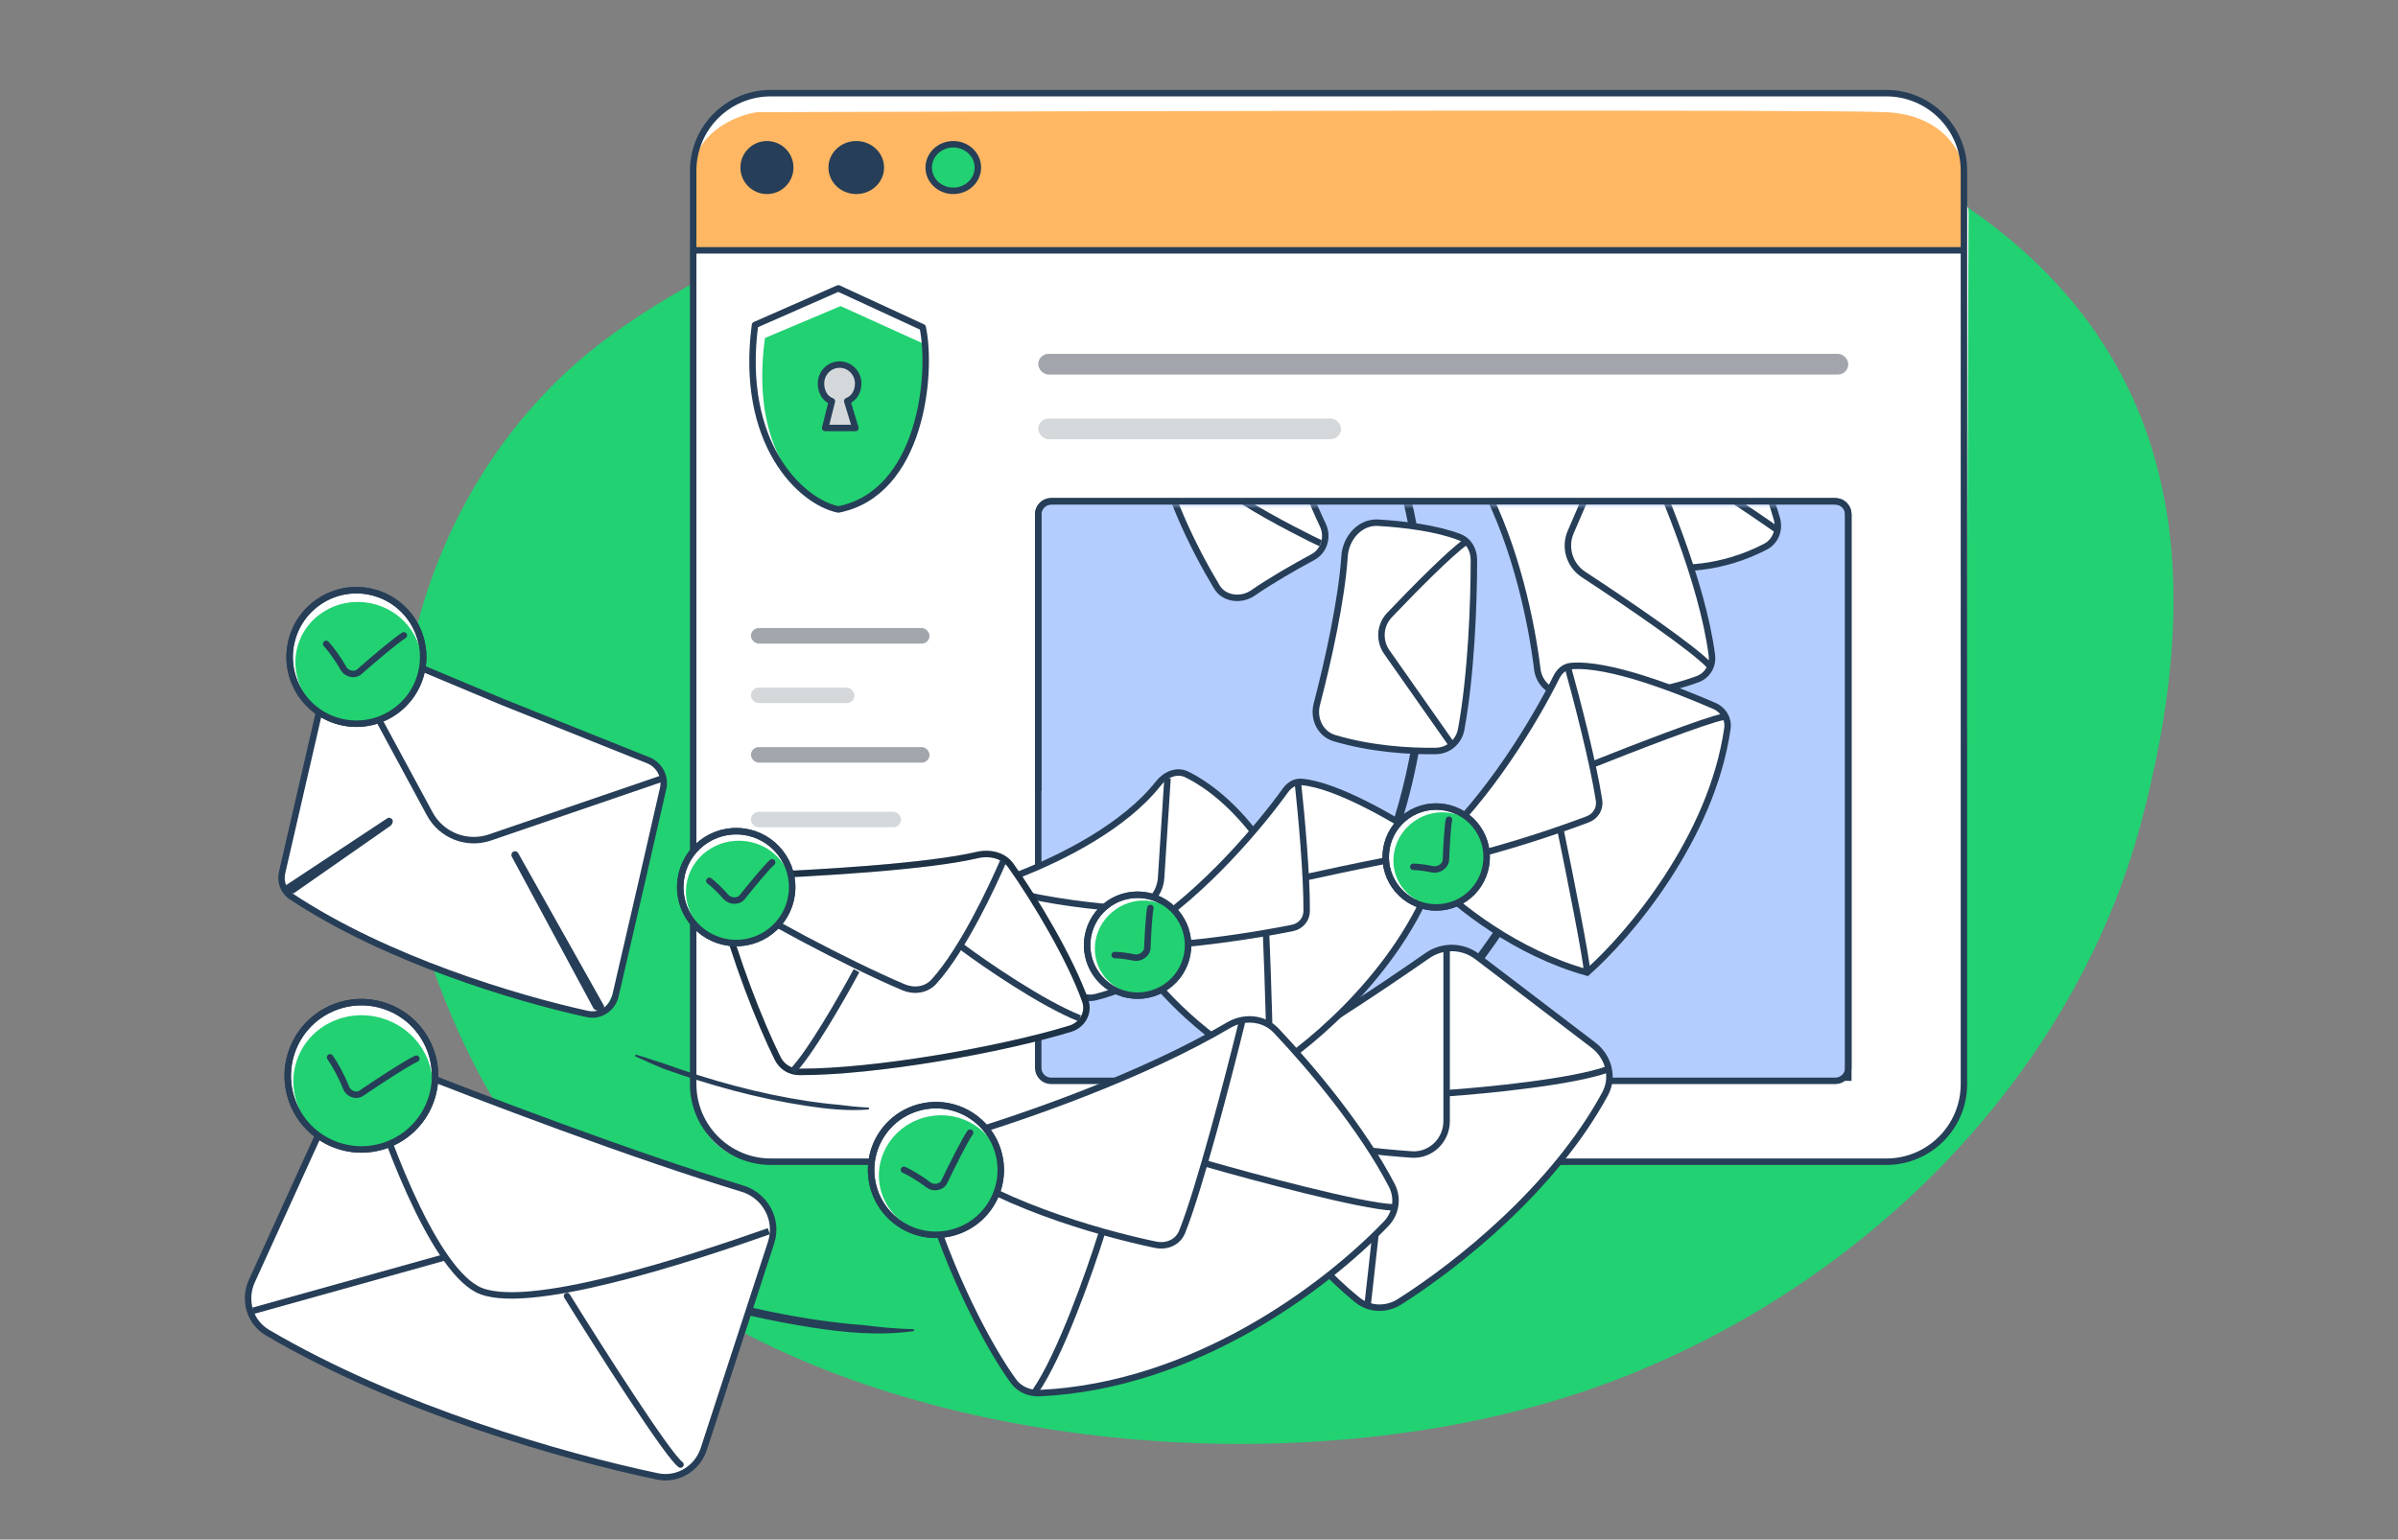 <svg width="450" height="289" viewBox="0 0 450 289" fill="none" xmlns="http://www.w3.org/2000/svg">
<rect x="0" y="0" width="450" height="289" fill="#808080" stroke="none"/>
<path d="M141.763 251.317C188.065 274.508 255.304 277.562 303.746 258.825C352.188 240.089 389.595 200.274 401.801 154.383C412.922 112.571 411.301 71.922 375.105 43.245C365.087 35.306 353.327 28.968 340.482 25.638C294.289 13.67 218.659 18.616 175.162 33.778C153.942 41.177 132.962 49.808 115.221 62.532C79.253 88.322 66.364 137.135 80.12 178.464C91.045 211.286 109.426 235.132 141.763 251.317Z" fill="#22D172"/>
<path d="M130.479 205.793V48.65C130.479 47.345 131.511 46.273 132.815 46.224L366.899 37.374C368.279 37.322 369.424 38.429 369.419 39.81L368.79 202.583C368.79 202.788 368.763 202.993 368.71 203.192L366.588 211.256C366.441 211.814 366.101 212.301 365.628 212.631L358.972 217.27C358.565 217.553 358.082 217.706 357.586 217.706L142.633 217.935C135.922 217.942 130.479 212.504 130.479 205.793Z" fill="white"/>
<path d="M368.699 46.992H130.235V31.852C130.235 22.085 138.448 18.341 142.554 17.69C208.476 17.445 343.049 17.104 353.96 17.69C364.871 18.276 368.333 26.399 368.699 30.387V46.992Z" fill="white"/>
<path d="M368.699 47.478H129.749V33.827C129.749 25.021 137.979 21.645 142.094 21.058C208.15 20.837 342.997 20.529 353.93 21.058C364.864 21.586 368.332 28.91 368.699 32.506V47.478Z" fill="white"/>
<path d="M368.699 47.478H129.749V33.827C129.749 25.021 137.979 21.645 142.094 21.058C208.15 20.837 342.997 20.529 353.93 21.058C364.864 21.586 368.332 28.91 368.699 32.506V47.478Z" fill="#FFB764"/>
<path d="M129.838 46.992L368.546 46.992" stroke="#263E57" stroke-width="1.212"/>
<path d="M194.829 200.464L194.829 96.53C194.829 95.189 195.916 94.102 197.257 94.102L344.415 94.102C345.757 94.102 346.844 95.189 346.844 96.53L346.844 200.464C346.844 201.805 345.757 202.892 344.415 202.892L197.257 202.892C195.916 202.892 194.829 201.805 194.829 200.464Z" fill="#B4CDFF" stroke="#263E57" stroke-width="1.212"/>
<ellipse cx="160.683" cy="31.45" rx="4.614" ry="4.371" fill="#263E57" stroke="#263E57" stroke-width="1.212"/>
<circle cx="143.923" cy="31.45" r="4.371" fill="#263E57" stroke="#263E57" stroke-width="1.212"/>
<ellipse cx="178.891" cy="31.45" rx="4.614" ry="4.371" fill="#22D172" stroke="#263E57" stroke-width="1.212"/>
<path d="M130.08 97.72V203.499C130.08 211.546 136.604 218.069 144.651 218.069H194.985H353.975C362.022 218.069 368.545 211.546 368.545 203.499V32.057C368.545 24.011 362.022 17.487 353.975 17.487H144.651C136.604 17.487 130.08 24.011 130.08 32.057V98.407" stroke="#263E57" stroke-width="1.212" stroke-linecap="round"/>
<rect x="194.83" y="66.419" width="152.015" height="3.885" rx="1.943" fill="#A2A5AB"/>
<rect x="194.83" y="78.561" width="56.824" height="3.885" rx="1.943" fill="#D5D8DA"/>
<rect x="140.92" y="117.9" width="33.511" height="2.914" rx="1.457" fill="#A2A5AB"/>
<rect x="140.92" y="140.241" width="33.511" height="2.914" rx="1.457" fill="#A2A5AB"/>
<rect x="140.92" y="129.07" width="19.427" height="2.914" rx="1.457" fill="#D5D8DA"/>
<rect x="140.92" y="152.383" width="28.169" height="2.914" rx="1.457" fill="#D5D8DA"/>
<path d="M157.339 54.891L141.806 61.277C138.924 83.618 150.218 94.289 157.283 95.756C172.841 92.717 175.05 70.614 173.176 61.775L157.339 54.891Z" fill="white"/>
<path d="M157.744 57.459L143.552 63.44C140.674 84.341 150.508 94.276 157.494 95.641C172.888 92.782 175.059 72.742 173.216 64.476L157.744 57.459Z" fill="#22D172"/>
<path d="M157.316 54.129L141.68 61.004C138.746 83.218 150.259 94.193 157.32 95.636C172.885 92.582 175.006 70.222 173.153 61.439L157.316 54.129Z" stroke="#263E57" stroke-width="1.212" stroke-linejoin="round"/>
<path d="M157.48 68.436C155.553 68.476 154.025 70.099 154.066 72.061C154.098 73.565 154.8 74.836 156.107 75.328L154.852 80.339L160.52 80.339L158.989 75.295C160.313 74.769 161.075 73.447 161.043 71.915C161.002 69.953 159.407 68.395 157.48 68.436Z" fill="#D5D8DA" stroke="#263E57" stroke-width="1.212" stroke-linejoin="round"/>
<mask id="mask0_12484_12515" style="mask-type:alpha" maskUnits="userSpaceOnUse" x="32" y="94" width="322" height="193">
<path d="M351.151 94.588L180.5 94.588L34.57 110.875C33.296 111.017 32.352 112.124 32.413 113.405L40.609 284.238C40.672 285.557 41.779 286.584 43.099 286.549L203.397 282.321C203.703 282.313 204.004 282.247 204.286 282.127L352.103 219.082C352.998 218.701 353.579 217.822 353.579 216.849L353.579 97.016C353.579 95.675 352.492 94.588 351.151 94.588Z" fill="#B4CDFF"/>
</mask>
<g mask="url(#mask0_12484_12515)">
<path d="M299.137 123.947C297.286 149.23 284.667 172.705 267.607 191.06C261.948 197.129 255.645 203.056 249.532 208.696C252.939 206.193 256.267 203.58 259.502 200.849C271.892 189.336 282.698 175.877 290.148 160.64C295.539 149.227 299.94 136.735 299.137 123.947Z" fill="#263E57" stroke="#263E57" stroke-width="0.374" stroke-linejoin="round"/>
<path d="M257.235 74.3C268.65 102.627 270.315 132.929 259.029 161.578C257.72 164.627 256.581 167.735 255.226 170.773C254.46 172.602 253.21 174.979 252.387 176.796C255.29 172.052 258.077 167.192 260.115 162.004C267.909 142.265 269.866 120.34 265.852 99.508C264.24 90.745 261.611 82.099 257.23 74.3H257.235Z" fill="#263E57" stroke="#263E57" stroke-width="0.374" stroke-linejoin="round"/>
<path d="M171.379 249.692C168.219 249.628 165.093 249.319 161.98 248.921C158.854 248.717 155.741 248.308 152.633 247.858C137.122 245.486 121.98 240.684 107.527 234.644C104.565 233.58 101.645 232.406 98.659 231.343C101.446 232.827 104.244 234.299 107.072 235.719C121.618 241.8 136.842 246.625 152.457 249.015C158.702 249.99 165.088 250.563 171.379 249.692Z" fill="#263E57" stroke="#263E57" stroke-width="0.374" stroke-linejoin="round"/>
<path d="M162.9 208.087C160.999 208 159.122 207.798 157.253 207.555C155.375 207.403 153.506 207.155 151.642 206.888C142.339 205.495 133.292 202.968 124.678 199.873C122.91 199.321 121.168 198.717 119.386 198.165C121.043 198.911 122.706 199.652 124.388 200.37C133.059 203.485 142.155 206.024 151.52 207.427C155.266 207.998 159.101 208.382 162.9 208.087Z" fill="#263E57" stroke="#263E57" stroke-width="0.374" stroke-linejoin="round"/>
<path d="M313.451 58.666C322.473 65.878 329.949 85.513 333.432 97.344C334.04 99.408 333.196 101.638 331.286 102.63C323.104 106.876 315.248 107.024 310.507 106.227C308.736 105.93 307.506 104.447 306.997 102.725C304.293 93.573 296.464 79.572 291.43 71.34C290.414 69.678 290.381 67.538 291.709 66.113C297.056 60.37 305.597 58.278 310.647 57.841C311.656 57.753 312.66 58.034 313.451 58.666Z" fill="white" stroke="#263E57" stroke-width="1.212"/>
<path d="M333.783 99.681C328.648 96.047 317.842 88.757 310.429 84.838C308.6 83.871 306.791 82.322 307.119 80.279C307.675 76.818 308.91 70.174 311.34 58.256" stroke="#263E57" stroke-width="1.212"/>
<path d="M274.203 136.905C276.103 126.547 276.589 113.053 276.589 105.111C276.589 103.25 275.632 101.498 273.897 100.825C269.647 99.178 263.619 98.415 258.596 98.121C255.214 97.922 252.541 100.997 252.318 104.378C251.775 112.61 249.208 124.15 247.111 132.192C246.407 134.891 247.735 137.751 250.407 138.552C257.223 140.595 264.501 141.057 269.479 140.964C271.832 140.919 273.778 139.22 274.203 136.905Z" fill="white" stroke="#263E57" stroke-width="1.212"/>
<path d="M272.232 139.489L260.249 122.418C258.74 120.268 258.935 117.356 260.747 115.455C265.459 110.511 272.071 103.823 274.947 101.805" stroke="#263E57" stroke-width="1.212"/>
<path d="M232.918 201.555C244.318 195.326 258.628 185.815 267.855 179.388C270.683 177.417 274.458 177.472 277.199 179.561L299.007 196.176C301.854 198.346 302.909 202.191 301.203 205.339C291.614 223.034 273.719 237.326 262.616 244.373C260.134 245.948 256.955 245.835 254.672 243.985C244.146 235.451 235.002 221.905 229.515 212.172C227.371 208.368 229.086 203.649 232.918 201.555Z" fill="white" stroke="#263E57" stroke-width="1.212"/>
<path d="M271.468 178.204V210.441C271.468 214.061 268.479 216.968 264.868 216.712C252.433 215.833 234.436 213.342 228.821 207.975" stroke="#263E57" stroke-width="1.212"/>
<path d="M271.577 205.199C278.884 204.701 295.14 203.107 301.716 200.716" stroke="#263E57" stroke-width="1.212"/>
<path d="M256.631 245.052C257.378 238.161 258.923 224.279 259.122 223.88" stroke="#263E57" stroke-width="1.212"/>
<path d="M205.58 187.182C219.525 183.699 231.286 171.565 236.973 163.848C238.109 162.307 238.135 160.227 237.049 158.65C231.943 151.23 226.487 147.225 222.704 145.374C220.778 144.432 218.656 145.432 217.331 147.118C211.105 155.035 199.439 160.984 191.077 164.216C188.255 165.307 186.876 168.506 188.616 170.982C192.171 176.039 197.54 182.004 201.254 185.87C202.375 187.036 204.01 187.574 205.58 187.182Z" fill="white" stroke="#263E57" stroke-width="1.212"/>
<path d="M219.092 146.099L217.887 164.803C217.67 168.171 214.882 170.788 211.513 170.579C205.49 170.204 196.977 169.253 189.134 167.198" stroke="#263E57" stroke-width="1.212"/>
<path d="M292.518 129.989C303.515 131.612 313.127 129.513 318.588 127.483C320.433 126.797 321.496 124.933 321.243 122.982C319.477 109.35 311.733 90.88 306.893 80.898C306.113 79.287 304.506 78.241 302.716 78.254C291.359 78.337 283.419 82.205 279.201 85.458C277.508 86.764 277.355 89.108 278.353 90.999C284.513 102.668 287.452 117.064 288.482 125.601C288.748 127.799 290.328 129.666 292.518 129.989Z" fill="white" stroke="#263E57" stroke-width="1.212"/>
<path d="M303.973 78.494L294.751 99.873C293.506 102.757 294.532 106.114 297.158 107.838C305.706 113.451 317.877 121.76 320.932 125.064" stroke="#263E57" stroke-width="1.212"/>
<path d="M235.124 111.304C238.426 109.016 242.794 106.507 246.376 104.576C248.499 103.432 249.282 100.739 248.238 98.565C244.565 90.913 241.145 80.005 239.242 73.112C238.757 71.356 237.204 70.06 235.39 70.223C227.78 70.904 221.309 75.201 217.941 78.273C217.078 79.06 216.686 80.223 216.851 81.38C218.293 91.523 224.032 103.019 228.369 110.214C229.732 112.475 232.954 112.807 235.124 111.304Z" fill="white" stroke="#263E57" stroke-width="1.212"/>
<path d="M247.815 101.974C247.046 101.651 238.999 97.705 233.159 94.008C231.36 92.869 230.677 90.629 231.384 88.621L237.542 71.141" stroke="#263E57" stroke-width="1.212"/>
<path d="M294.769 125.032C301.848 124.392 314.694 129.466 321.743 132.526C323.399 133.245 324.413 134.948 324.158 136.736C321.219 157.38 305.611 175.722 297.829 182.564C284.584 178.866 273.452 170.128 268.331 164.776C266.795 163.171 267.178 160.724 268.827 159.236C279.392 149.7 288.143 135.029 292.084 127.09C292.622 126.005 293.563 125.141 294.769 125.032Z" fill="white"/>
<path d="M297.829 182.564C284.584 178.866 273.452 170.128 268.331 164.776C266.795 163.171 267.178 160.724 268.827 159.236C279.392 149.7 288.143 135.029 292.084 127.09C292.622 126.005 293.563 125.141 294.769 125.032C301.848 124.392 314.694 129.466 321.743 132.526C323.399 133.245 324.413 134.948 324.158 136.736C321.219 157.38 305.611 175.722 297.829 182.564ZM297.829 182.564C297.829 180.479 294.548 164.079 292.908 156.139" stroke="#263E57" stroke-width="1.212"/>
<path d="M299.054 143.422C305.967 140.657 320.51 135.016 323.385 134.574" stroke="#263E57" stroke-width="1.212"/>
<path d="M294.275 125.462C295.895 131.282 299.022 143.349 300.075 150.263C300.309 151.798 299.409 153.248 297.956 153.796C291.402 156.272 279.194 160.386 268.169 162.488" stroke="#263E57" stroke-width="1.212"/>
<path d="M244.206 146.775C250.888 147.315 261.934 153.891 268.056 157.825C269.575 158.801 270.302 160.647 269.757 162.369C263.798 181.156 246.459 195.857 238.152 201.051C226.444 195.615 217.431 185.872 213.402 180.059C212.137 178.233 212.909 175.883 214.772 174.674C226.005 167.388 236.322 155.163 241.223 148.359C241.931 147.377 243 146.678 244.206 146.775Z" fill="white"/>
<path d="M238.152 201.051C226.444 195.615 217.431 185.872 213.402 180.059C212.137 178.233 212.909 175.883 214.772 174.674C226.005 167.388 236.322 155.163 241.223 148.359C241.931 147.377 243 146.678 244.206 146.775C250.888 147.315 261.934 153.891 268.056 157.825C269.575 158.801 270.302 160.647 269.757 162.369C263.798 181.156 246.459 195.857 238.152 201.051ZM238.152 201.051C238.472 199.101 237.917 183.257 237.599 175.579" stroke="#263E57" stroke-width="1.212"/>
<path d="M245.297 164.625C252.186 163.098 266.654 160.051 269.412 160.078" stroke="#263E57" stroke-width="1.212"/>
<path d="M243.576 147.093C244.195 152.747 245.26 164.393 245.202 171.046C245.188 172.599 244.069 173.882 242.546 174.187C236.006 175.499 224.046 177.451 213.482 177.725" stroke="#263E57" stroke-width="1.212"/>
<path d="M132.075 271.981L144.698 233.263C146.09 228.994 143.629 224.432 139.332 223.127C118.791 216.889 91.001 206.344 74.101 199.631C70.191 198.078 65.744 199.851 64.002 203.681L47.256 240.481C45.654 244.003 46.85 248.185 50.185 250.147C74.726 264.586 105.641 273.414 123.351 277.14C127.153 277.94 130.87 275.675 132.075 271.981Z" fill="white" stroke="#263E57" stroke-width="1.212"/>
<path d="M83.178 236.096L47.511 246.049" stroke="#263E57" stroke-width="1.212"/>
<path d="M106.403 243.284C112.478 253.08 125.244 273.122 127.701 274.924" stroke="#263E57" stroke-width="1.212" stroke-linecap="round"/>
<path d="M144.281 231.119C129.734 236.257 98.189 246.664 89.493 241.991C80.797 237.319 71.707 212.152 68.248 200.153" stroke="#263E57" stroke-width="1.212"/>
<path d="M63.272 214.994C70.481 217.506 78.361 213.698 80.873 206.489C83.384 199.28 79.576 191.4 72.367 188.888C65.158 186.377 57.278 190.185 54.767 197.394C52.255 204.603 56.063 212.483 63.272 214.994Z" fill="white" stroke="#263E57" stroke-width="1.212" stroke-linecap="round" stroke-linejoin="round"/>
<path d="M63.948 215.23C70.782 217.611 78.186 214.191 80.486 207.59C82.785 200.99 79.109 193.71 72.274 191.329C65.44 188.948 58.036 192.368 55.736 198.968C53.437 205.568 57.113 212.849 63.948 215.23Z" fill="#22D172"/>
<path d="M63.272 214.994C70.481 217.506 78.361 213.698 80.873 206.489C83.384 199.28 79.576 191.4 72.367 188.888C65.158 186.377 57.278 190.185 54.767 197.394C52.255 204.603 56.063 212.483 63.272 214.994Z" stroke="#263E57" stroke-width="1.212" stroke-linecap="round" stroke-linejoin="round"/>
<path d="M61.945 198.481C62.702 199.535 64.095 201.958 64.948 204.191C65.37 205.295 66.811 205.885 67.788 205.221C71.189 202.912 76.421 199.487 78.125 198.735" stroke="#263E57" stroke-width="1.212" stroke-linecap="round" stroke-linejoin="round"/>
<path d="M261.178 222.506C255.638 211.827 246.123 200.495 239.494 193.474C237.187 191.031 233.48 190.724 230.586 192.43C214.383 201.984 192.148 209.756 178.23 213.857C174.509 214.954 172.215 218.754 173.304 222.477C178.294 239.534 185.881 253.384 190.196 259.282C191.324 260.823 193.163 261.592 195.07 261.505C224.105 260.181 248.758 241.558 260.12 229.713C261.982 227.773 262.416 224.893 261.178 222.506Z" fill="white" stroke="#263E57" stroke-width="1.212"/>
<path d="M233.064 191.852C230.41 202.696 225.07 223.137 221.853 231.191C221.038 233.231 218.951 234.099 216.8 233.648C205.552 231.287 185.71 225.497 174.902 216.471" stroke="#263E57" stroke-width="1.212"/>
<path d="M206.708 231.62C204.496 238.716 198.911 254.568 194.266 261.204" stroke="#263E57" stroke-width="1.212"/>
<path d="M226.06 218.349C235.368 221.021 255.478 226.422 261.45 226.643" stroke="#263E57" stroke-width="1.212"/>
<path d="M177.958 231.558C184.552 230.273 188.856 223.886 187.571 217.293C186.286 210.699 179.899 206.395 173.306 207.68C166.712 208.965 162.408 215.352 163.693 221.945C164.978 228.539 171.365 232.843 177.958 231.558Z" fill="white" stroke="#263E57" stroke-width="1.212" stroke-linecap="round" stroke-linejoin="round"/>
<path d="M178.576 231.438C184.827 230.22 188.941 224.338 187.765 218.302C186.588 212.265 180.567 208.358 174.316 209.576C168.065 210.794 163.951 216.676 165.128 222.712C166.304 228.749 172.325 232.656 178.576 231.438Z" fill="#22D172"/>
<path d="M177.958 231.558C184.552 230.273 188.856 223.886 187.571 217.293C186.286 210.699 179.899 206.395 173.306 207.68C166.712 208.965 162.408 215.352 163.693 221.945C164.978 228.539 171.365 232.843 177.958 231.558Z" stroke="#263E57" stroke-width="1.212" stroke-linecap="round" stroke-linejoin="round"/>
<path d="M169.633 219.591C170.624 220.034 172.601 221.163 174.201 222.407C175.134 223.132 176.686 222.908 177.198 221.843C178.763 218.586 181.112 213.904 182.047 212.615" stroke="#263E57" stroke-width="1.212" stroke-linecap="round" stroke-linejoin="round"/>
<path d="M135.431 170.213C137.867 179.794 142.52 191.822 145.947 198.711C146.711 200.246 148.263 201.208 149.977 201.213C164.284 201.253 187.984 197.035 200.832 193.104C203.12 192.404 204.441 190.082 203.644 187.826C200.904 180.065 194.259 168.889 189.674 162.45C188.306 160.529 185.704 159.959 183.409 160.498C174.096 162.684 153.678 163.921 139.949 164.429C136.922 164.541 134.684 167.277 135.431 170.213Z" fill="white"/>
<path d="M135.431 170.213C137.867 179.794 142.52 191.822 145.947 198.711C146.711 200.246 148.263 201.208 149.977 201.213C164.284 201.253 187.984 197.035 200.832 193.104C203.12 192.404 204.441 190.082 203.644 187.826C200.904 180.065 194.259 168.889 189.674 162.45C188.306 160.529 185.704 159.959 183.409 160.498C174.096 162.684 153.678 163.921 139.949 164.429C136.922 164.541 134.684 167.277 135.431 170.213Z" stroke="#263E57" stroke-width="1.212"/>
<path d="M135.431 170.213C137.867 179.794 142.52 191.822 145.947 198.711C146.711 200.246 148.263 201.208 149.977 201.213C164.284 201.253 187.984 197.035 200.832 193.104C203.12 192.404 204.441 190.082 203.644 187.826C200.904 180.065 194.259 168.889 189.674 162.45C188.306 160.529 185.704 159.959 183.409 160.498C174.096 162.684 153.678 163.921 139.949 164.429C136.922 164.541 134.684 167.277 135.431 170.213Z" stroke="black" stroke-opacity="0.2" stroke-width="1.212"/>
<path d="M188.244 161.707C186.256 166.291 180.735 178.24 175.244 184.278C173.801 185.864 171.519 186.157 169.545 185.32C159.139 180.909 141.421 171.526 136.782 167.894" stroke="#263E57" stroke-width="1.212"/>
<path d="M160.729 182.208C158.086 187.131 151.978 197.804 148.69 201.111" stroke="#263E57" stroke-width="1.212"/>
<path d="M180.505 177.757C184.911 181.043 195.502 188.323 202.618 191.161" stroke="#263E57" stroke-width="1.212"/>
<path d="M137.816 177.02C143.612 177.206 148.462 172.659 148.648 166.862C148.834 161.066 144.286 156.216 138.49 156.03C132.694 155.844 127.844 160.392 127.658 166.188C127.472 171.984 132.019 176.834 137.816 177.02Z" fill="white" stroke="#263E57" stroke-width="1.212" stroke-linecap="round" stroke-linejoin="round"/>
<path d="M138.359 177.038C143.855 177.215 148.447 173.056 148.618 167.749C148.788 162.442 144.472 157.997 138.977 157.821C133.482 157.644 128.889 161.803 128.719 167.11C128.548 172.416 132.864 176.862 138.359 177.038Z" fill="#22D172"/>
<path d="M137.816 177.02C143.612 177.206 148.462 172.659 148.648 166.862C148.834 161.066 144.286 156.216 138.49 156.03C132.694 155.844 127.844 160.392 127.658 166.188C127.472 171.984 132.019 176.834 137.816 177.02Z" stroke="#263E57" stroke-width="1.212" stroke-linecap="round" stroke-linejoin="round"/>
<path d="M133.109 165.348C133.808 165.873 135.112 167.065 136.183 168.322C136.949 169.221 138.528 169.341 139.266 168.418C141.2 165.999 143.902 162.734 144.898 161.863" stroke="#263E57" stroke-width="1.212" stroke-linecap="round" stroke-linejoin="round"/>
<path d="M274.875 168.673C279.184 165.708 280.273 159.811 277.308 155.503C274.343 151.194 268.447 150.105 264.138 153.07C259.83 156.035 258.741 161.931 261.706 166.24C264.67 170.548 270.567 171.637 274.875 168.673Z" fill="white" stroke="#263E57" stroke-width="1.212" stroke-linecap="round" stroke-linejoin="round"/>
<path d="M275.28 168.395C279.364 165.584 280.475 160.107 277.76 156.163C275.046 152.218 269.534 151.299 265.45 154.11C261.365 156.921 260.254 162.397 262.969 166.342C265.683 170.286 271.195 171.206 275.28 168.395Z" fill="#22D172"/>
<path d="M274.875 168.673C279.184 165.708 280.273 159.811 277.308 155.503C274.343 151.194 268.447 150.105 264.138 153.07C259.83 156.035 258.741 161.931 261.706 166.24C264.67 170.548 270.567 171.637 274.875 168.673Z" stroke="#263E57" stroke-width="1.212" stroke-linecap="round" stroke-linejoin="round"/>
<path d="M265.214 162.715C265.958 162.722 267.409 162.872 268.787 163.174C269.942 163.426 271.289 162.576 271.338 161.395C271.451 158.632 271.662 155.009 271.911 153.879" stroke="#263E57" stroke-width="1.212" stroke-linecap="round" stroke-linejoin="round"/>
<path d="M218.843 185.229C223.152 182.264 224.241 176.368 221.276 172.059C218.311 167.751 212.415 166.662 208.106 169.627C203.798 172.592 202.708 178.488 205.673 182.796C208.638 187.105 214.535 188.194 218.843 185.229Z" fill="white" stroke="#263E57" stroke-width="1.212" stroke-linecap="round" stroke-linejoin="round"/>
<path d="M219.248 184.951C223.332 182.14 224.443 176.664 221.728 172.719C219.014 168.775 213.502 167.856 209.417 170.667C205.333 173.477 204.222 178.954 206.937 182.898C209.651 186.843 215.163 187.762 219.248 184.951Z" fill="#22D172"/>
<path d="M218.843 185.229C223.152 182.264 224.241 176.368 221.276 172.059C218.311 167.751 212.415 166.662 208.106 169.627C203.798 172.592 202.708 178.488 205.673 182.796C208.638 187.105 214.535 188.194 218.843 185.229Z" stroke="#263E57" stroke-width="1.212" stroke-linecap="round" stroke-linejoin="round"/>
<path d="M209.182 179.272C209.925 179.279 211.377 179.428 212.755 179.73C213.91 179.983 215.257 179.133 215.306 177.952C215.419 175.188 215.629 171.566 215.879 170.436" stroke="#263E57" stroke-width="1.212" stroke-linecap="round" stroke-linejoin="round"/>
<path d="M116.178 183.983C118.942 172.1 122.36 157.139 124.128 149.381C124.812 146.382 123.21 143.339 120.354 142.196L94.345 131.785L70.149 121.64C66.572 120.14 62.506 122.225 61.636 126.005L53.454 161.551C52.743 164.637 53.95 167.869 56.631 169.554C72.996 179.839 93.955 186.482 107.236 189.658C111.281 190.626 115.235 188.035 116.178 183.983Z" fill="white"/>
<path d="M88.355 157.963L124.315 146.197C122.031 156.12 116.794 177.48 115.651 183.838C113.986 193.1 109.053 190.307 106.66 189.606L90.71 185.181L77.007 179.916C71.272 177.089 59.042 170.928 56.005 168.903C52.968 166.878 52.76 163.584 53.035 162.191L61.568 125.122L63.235 122.039C68.43 131.574 79.317 151.452 81.31 154.684C83.303 157.915 86.837 158.216 88.355 157.963Z" fill="white"/>
<path d="M124.067 146.198L91.95 157.201C87.613 158.686 82.838 156.82 80.657 152.788L64.144 122.249" stroke="#263E57" stroke-width="1.212" stroke-linecap="round"/>
<path fill-rule="evenodd" clip-rule="evenodd" d="M96.314 159.875C95.991 160.054 95.87 160.499 96.05 160.822L111.384 189.302C111.563 189.624 112.504 189.886 112.827 189.707C113.15 189.527 113.506 189.096 113.327 188.773L97.242 160.136C97.063 159.813 96.637 159.695 96.314 159.875Z" fill="#263E57"/>
<path fill-rule="evenodd" clip-rule="evenodd" d="M73.619 153.847C73.376 153.486 72.963 153.414 72.702 153.589L53.733 166.12C53.473 166.296 53.404 166.65 53.579 166.91C53.754 167.171 54.874 167.852 55.135 167.677L73.294 155C73.555 154.824 73.863 154.207 73.619 153.847Z" fill="#263E57"/>
<path d="M115.489 186.935C118.513 173.995 122.653 155.86 124.436 148.03C124.942 145.811 123.756 143.558 121.643 142.712L94.345 131.785L68.619 120.999C65.841 119.834 62.684 121.453 62.008 124.388L52.934 163.81C52.538 165.529 53.212 167.324 54.683 168.298C72.544 180.123 96.762 187.387 110.19 190.336C112.595 190.865 114.929 189.333 115.489 186.935Z" stroke="#263E57" stroke-width="1.212" stroke-linecap="round"/>
<path d="M64.264 135.569C71.031 137.015 77.688 132.701 79.133 125.935C80.578 119.168 76.265 112.511 69.498 111.066C62.732 109.62 56.075 113.934 54.63 120.7C53.184 127.467 57.498 134.124 64.264 135.569Z" fill="white" stroke="#263E57" stroke-width="1.212" stroke-linecap="round" stroke-linejoin="round"/>
<path d="M64.898 135.705C71.312 137.075 77.585 133.164 78.909 126.969C80.232 120.774 76.105 114.642 69.69 113.271C63.275 111.901 57.002 115.812 55.679 122.007C54.355 128.202 58.483 134.335 64.898 135.705Z" fill="#22D172"/>
<path d="M64.264 135.569C71.031 137.015 77.688 132.701 79.133 125.935C80.578 119.168 76.265 112.511 69.498 111.066C62.732 109.62 56.075 113.934 54.63 120.7C53.184 127.467 57.498 134.124 64.264 135.569Z" stroke="#263E57" stroke-width="1.212" stroke-linecap="round" stroke-linejoin="round"/>
<path d="M61.208 120.868C61.978 121.698 63.421 123.602 64.437 125.449C65.006 126.484 66.52 126.887 67.409 126.108C70.208 123.651 74.372 120.121 75.788 119.271" stroke="#263E57" stroke-width="1.212" stroke-linecap="round" stroke-linejoin="round"/>
</g>
<path d="M346.844 202.892L346.844 96.53C346.844 95.189 345.757 94.102 344.415 94.102L197.257 94.102C195.916 94.102 194.829 95.189 194.829 96.53L194.829 148.497" stroke="#263E57" stroke-width="1.212"/>
</svg>

